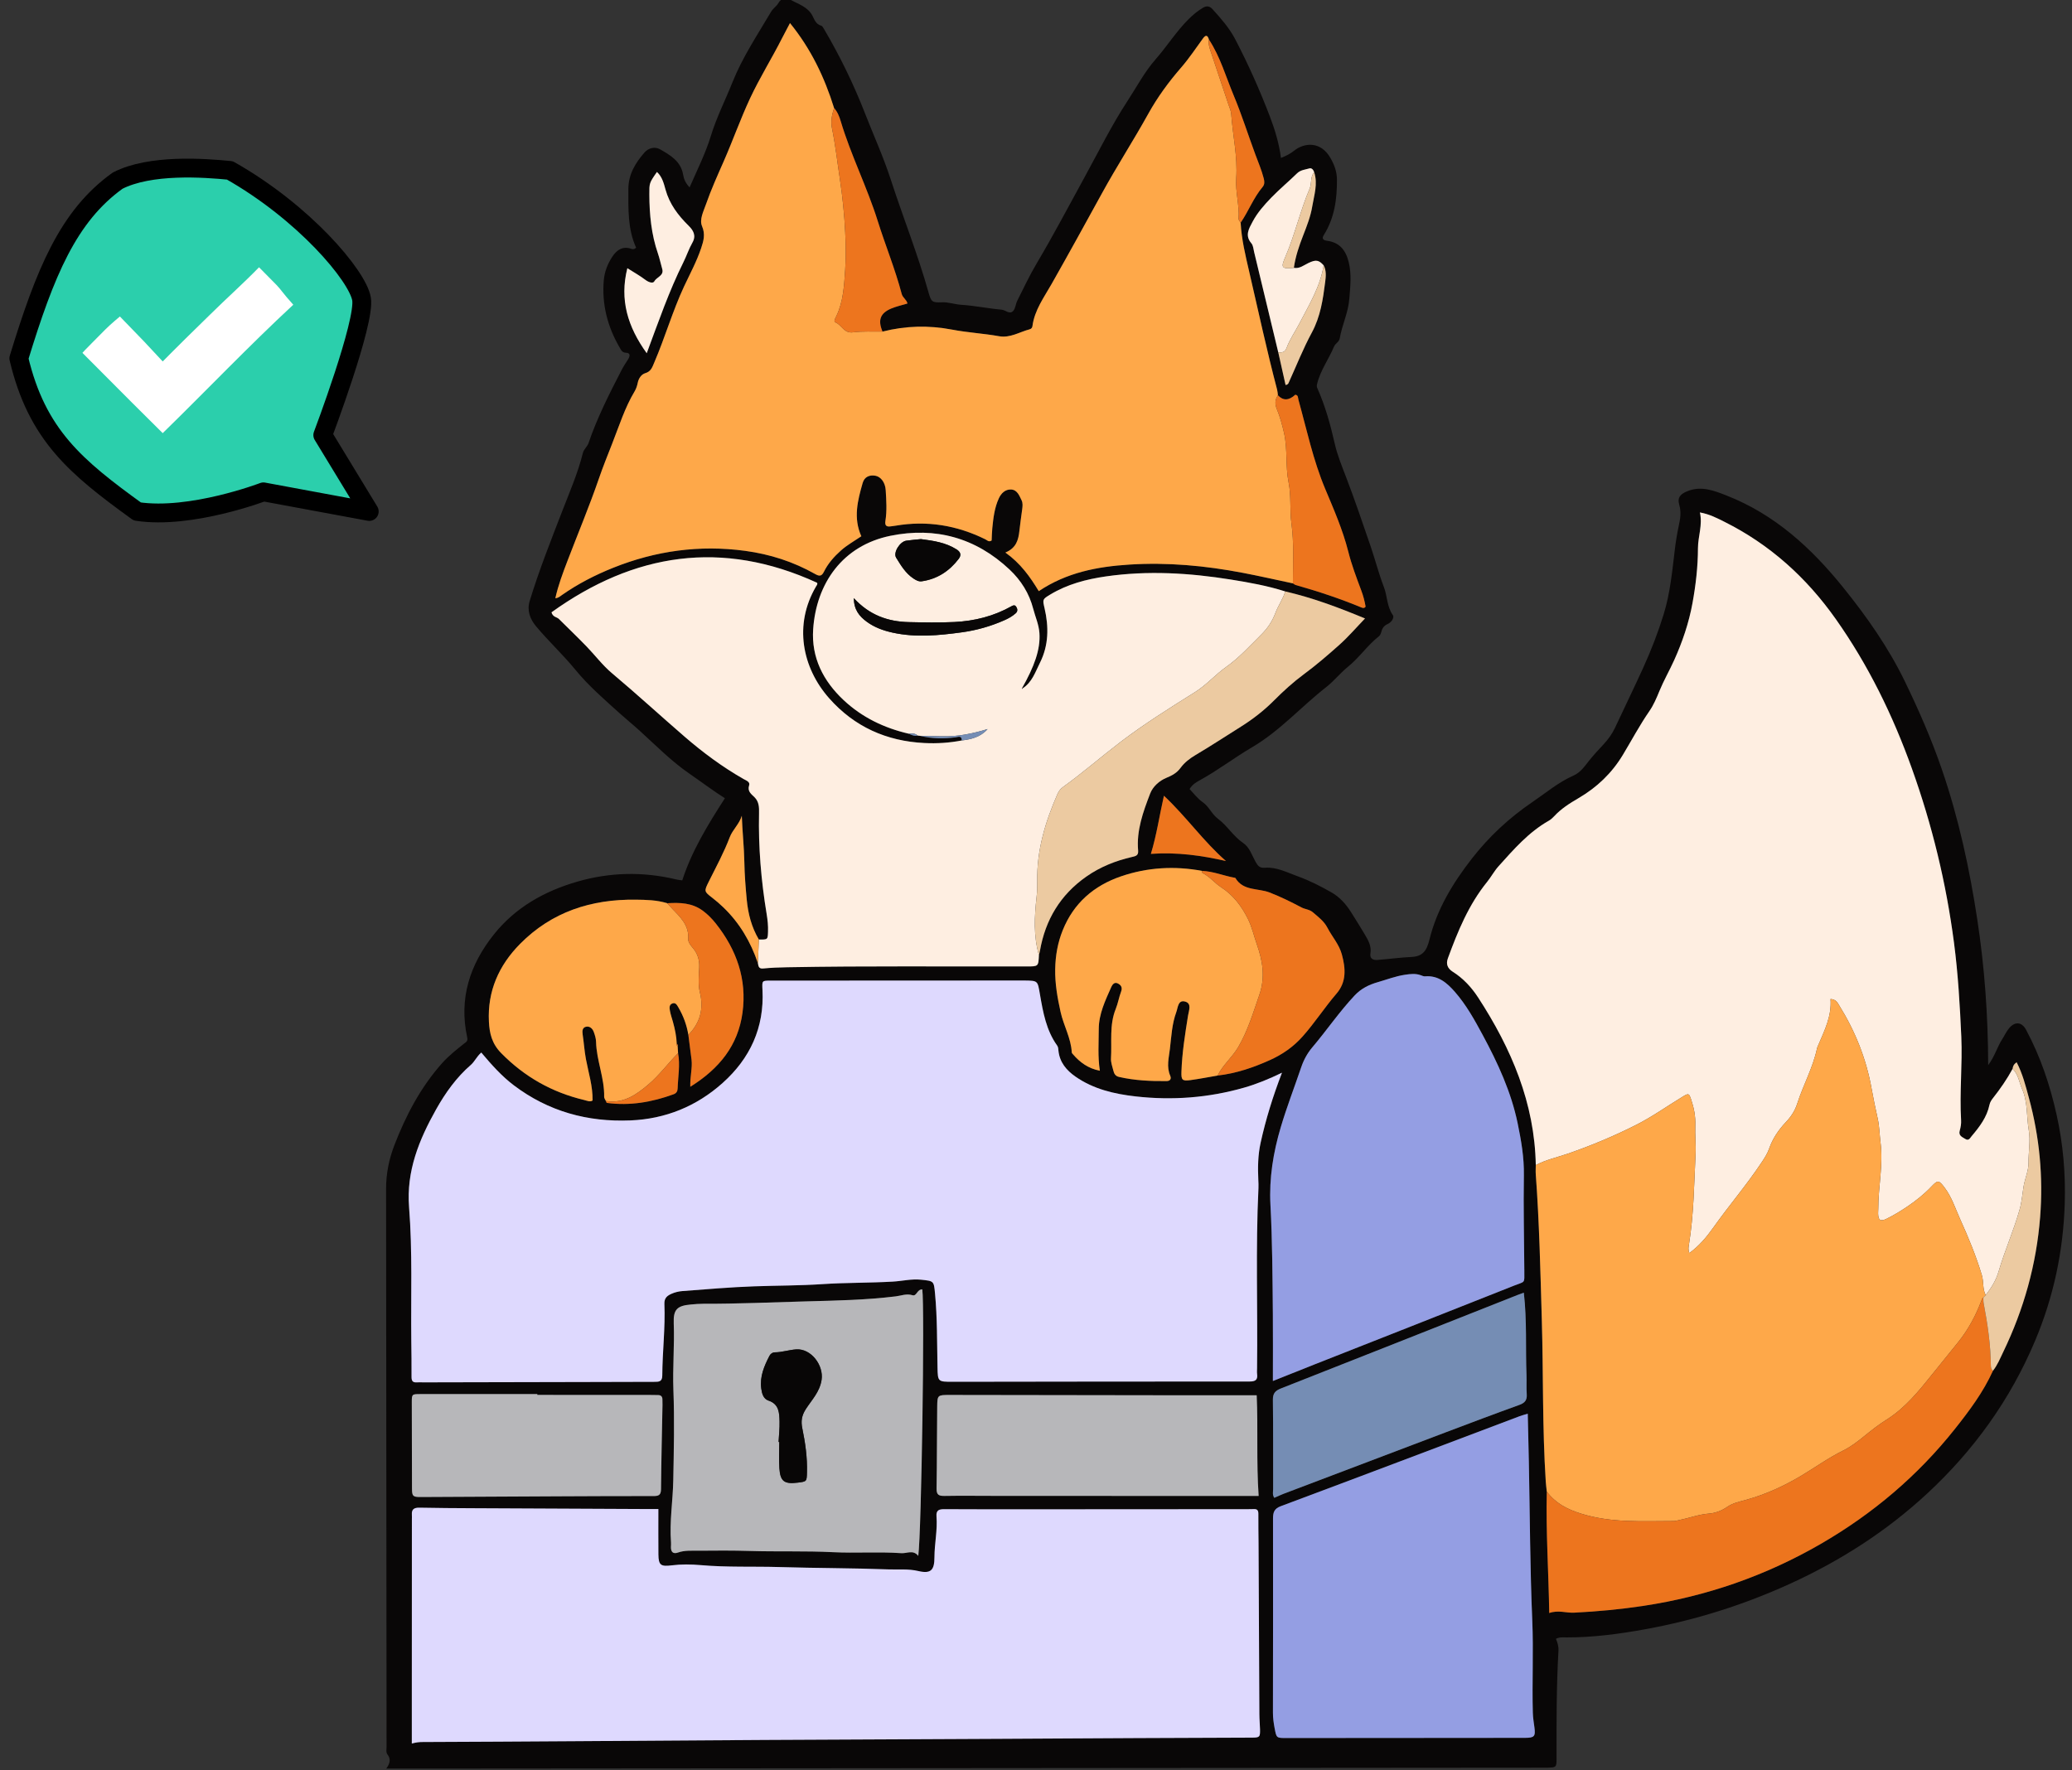 <svg width="110" height="94" viewBox="0 0 110 94" fill="none" xmlns="http://www.w3.org/2000/svg">
<rect x="0" y="0" width="110" height="94" fill="#333333" stroke="none"/>
<g clip-path="url(#clip0_8235_15240)">
<path d="M68.005 8.386C68.299 8.267 68.504 8.162 68.699 8.005C69.227 7.579 70.11 7.47 70.636 8.396C70.841 8.756 70.975 9.118 70.977 9.535C70.983 10.574 70.848 11.576 70.28 12.479C70.159 12.673 70.239 12.757 70.462 12.787C71.118 12.873 71.446 13.292 71.599 13.909C71.763 14.566 71.685 15.214 71.633 15.873C71.576 16.602 71.248 17.254 71.126 17.96C71.09 18.165 70.893 18.231 70.823 18.399C70.543 19.074 70.091 19.671 69.921 20.398C69.902 20.482 69.9 20.533 69.935 20.611C70.354 21.551 70.629 22.538 70.855 23.538C70.997 24.17 71.243 24.761 71.473 25.362C71.931 26.563 72.344 27.781 72.761 28.997C73.008 29.718 73.196 30.461 73.469 31.171C73.656 31.657 73.623 32.203 73.942 32.657C74.042 32.799 73.86 33.049 73.68 33.128C73.464 33.222 73.375 33.369 73.324 33.576C73.306 33.651 73.266 33.737 73.207 33.783C72.595 34.265 72.16 34.923 71.55 35.415C71.148 35.739 70.82 36.162 70.409 36.483C69.08 37.521 67.95 38.808 66.486 39.669C65.531 40.23 64.651 40.906 63.68 41.44C63.492 41.544 63.295 41.658 63.155 41.897C63.374 42.136 63.578 42.403 63.855 42.598C64.188 42.832 64.336 43.235 64.659 43.475C65.16 43.847 65.474 44.408 65.999 44.762C66.344 44.995 66.462 45.414 66.657 45.762C66.775 45.971 66.871 46.1 67.156 46.077C67.778 46.028 68.333 46.329 68.894 46.53C69.515 46.752 70.112 47.058 70.687 47.385C71.121 47.631 71.471 48.024 71.728 48.439C71.959 48.813 72.201 49.184 72.424 49.565C72.621 49.901 72.821 50.213 72.755 50.626C72.71 50.904 72.896 50.988 73.123 50.971C73.724 50.926 74.323 50.842 74.925 50.814C75.54 50.786 75.745 50.474 75.889 49.887C76.284 48.282 77.128 46.889 78.141 45.589C79.055 44.417 80.128 43.419 81.353 42.588C82.067 42.103 82.733 41.536 83.53 41.184C83.916 41.013 84.131 40.68 84.367 40.385C84.607 40.086 84.864 39.808 85.124 39.531C85.374 39.264 85.584 38.974 85.741 38.64C86.243 37.566 86.762 36.501 87.252 35.422C87.668 34.504 88.026 33.577 88.323 32.616C88.669 31.492 88.776 30.331 88.915 29.177C88.966 28.756 89.033 28.343 89.121 27.932C89.202 27.556 89.266 27.196 89.15 26.804C89.037 26.426 89.201 26.237 89.57 26.086C90.314 25.781 90.982 26.045 91.663 26.312C94.223 27.316 96.168 29.101 97.856 31.197C99.107 32.749 100.252 34.377 101.127 36.182C101.864 37.704 102.54 39.246 103.09 40.849C103.984 43.451 104.561 46.121 104.973 48.832C105.358 51.364 105.544 53.913 105.55 56.558C105.902 56.087 106.03 55.584 106.305 55.163C106.425 54.977 106.517 54.769 106.657 54.601C106.974 54.221 107.337 54.261 107.564 54.684C108.326 56.106 108.833 57.619 109.182 59.189C109.53 60.748 109.664 62.33 109.614 63.923C109.535 66.442 109.021 68.866 108.038 71.198C106.719 74.33 104.78 77.02 102.298 79.318C100.155 81.302 97.725 82.862 95.063 84.08C92.592 85.211 90.028 86.021 87.362 86.507C85.975 86.76 84.576 86.947 83.159 86.944C82.981 86.943 82.794 86.918 82.603 87.018C82.683 87.216 82.75 87.413 82.737 87.644C82.629 89.54 82.632 91.439 82.635 93.337C82.636 93.846 82.631 93.847 82.144 93.861C81.983 93.865 81.821 93.861 81.659 93.862C62.209 93.877 42.76 93.893 23.31 93.908C22.403 93.909 21.497 93.909 20.505 93.909C20.7 93.646 20.765 93.408 20.574 93.164C20.481 93.046 20.522 92.891 20.522 92.752C20.513 82.875 20.502 72.998 20.497 63.121C20.496 62.329 20.649 61.555 20.934 60.816C21.546 59.228 22.328 57.736 23.471 56.452C23.823 56.056 24.235 55.736 24.644 55.408C24.741 55.33 24.849 55.295 24.803 55.084C24.357 53.031 24.934 51.227 26.218 49.619C27.367 48.179 28.902 47.321 30.639 46.816C32.376 46.312 34.139 46.272 35.904 46.698C36.001 46.722 36.102 46.729 36.22 46.747C36.725 45.184 37.574 43.8 38.484 42.385C37.834 41.974 37.233 41.514 36.611 41.087C35.641 40.421 34.823 39.584 33.959 38.8C33.616 38.488 33.256 38.197 32.912 37.887C32.09 37.144 31.251 36.425 30.543 35.559C29.883 34.752 29.11 34.039 28.444 33.237C28.152 32.885 27.964 32.427 28.118 31.92C28.615 30.287 29.245 28.703 29.859 27.113C30.25 26.102 30.683 25.107 30.945 24.051C30.996 23.846 31.18 23.717 31.243 23.531C31.704 22.176 32.351 20.907 33.004 19.639C33.107 19.44 33.231 19.26 33.348 19.073C33.45 18.909 33.479 18.738 33.235 18.731C33.018 18.724 32.966 18.571 32.894 18.448C32.25 17.345 31.944 16.152 32.055 14.876C32.093 14.437 32.257 14.009 32.503 13.636C32.739 13.278 33.054 13.048 33.52 13.214C33.601 13.243 33.677 13.239 33.772 13.153C33.321 12.17 33.359 11.107 33.359 10.043C33.36 9.258 33.728 8.658 34.211 8.102C34.433 7.847 34.774 7.775 35.042 7.928C35.584 8.238 36.149 8.564 36.266 9.275C36.306 9.519 36.404 9.735 36.61 9.95C37.007 9.032 37.452 8.156 37.738 7.219C38.039 6.232 38.508 5.316 38.888 4.363C39.42 3.032 40.216 1.846 40.938 0.619C41.038 0.449 41.229 0.332 41.325 0.161C41.482 -0.122 41.735 -0.141 41.945 -0.023C42.369 0.216 42.878 0.352 43.132 0.835C43.241 1.044 43.312 1.287 43.591 1.361C43.654 1.377 43.704 1.47 43.743 1.537C44.588 2.97 45.316 4.464 45.918 6.009C46.377 7.185 46.903 8.341 47.291 9.537C47.94 11.539 48.724 13.496 49.294 15.524C49.436 16.028 49.477 16.074 50.011 16.052C50.361 16.038 50.679 16.161 51.021 16.183C51.741 16.228 52.454 16.381 53.173 16.443C53.384 16.462 53.599 16.715 53.786 16.514C53.912 16.379 53.918 16.142 54.007 15.965C54.342 15.3 54.658 14.624 55.037 13.985C55.921 12.496 56.726 10.964 57.558 9.447C58.311 8.074 59.004 6.668 59.865 5.35C60.348 4.611 60.761 3.821 61.345 3.155C61.954 2.46 62.446 1.671 63.102 1.016C63.33 0.789 63.573 0.586 63.852 0.419C64.069 0.289 64.223 0.322 64.382 0.499C64.823 0.989 65.26 1.48 65.569 2.071C66.269 3.409 66.883 4.789 67.42 6.196C67.681 6.88 67.9 7.595 68.005 8.386ZM48.714 39.055C48.758 39.061 48.803 39.067 48.848 39.073C49.468 39.225 50.095 39.232 50.726 39.152C50.863 39.134 51.06 39.039 51.059 39.317C50.403 39.445 49.74 39.487 49.072 39.453C47.062 39.353 45.357 38.591 44.019 37.077C42.582 35.451 42.132 33.17 43.321 31.141C43.36 31.074 43.423 31.013 43.374 30.942C38.331 28.631 33.66 29.364 29.278 32.514C29.354 32.777 29.561 32.755 29.674 32.868C30.157 33.347 30.647 33.818 31.12 34.305C31.583 34.781 31.986 35.323 32.49 35.747C33.799 36.846 35.057 38.002 36.35 39.119C37.324 39.962 38.352 40.724 39.472 41.362C39.604 41.438 39.831 41.513 39.772 41.694C39.664 42.023 39.889 42.162 40.061 42.335C40.299 42.577 40.304 42.875 40.297 43.179C40.257 44.972 40.406 46.751 40.698 48.518C40.751 48.839 40.786 49.154 40.773 49.479C40.757 49.891 40.764 49.892 40.286 49.887C39.901 49.235 39.715 48.523 39.644 47.774C39.582 47.111 39.529 46.45 39.517 45.783C39.502 44.968 39.411 44.154 39.381 43.316C39.252 43.756 38.894 44.054 38.741 44.456C38.433 45.266 38.021 46.024 37.636 46.796C37.374 47.323 37.37 47.331 37.817 47.674C38.024 47.834 38.223 48.006 38.411 48.188C39.27 49.017 39.854 50.017 40.235 51.141C40.266 51.298 40.272 51.451 40.52 51.425C40.94 51.382 41.364 51.368 41.786 51.36C46.022 51.281 50.258 51.328 54.493 51.317C55.127 51.315 55.127 51.322 55.156 50.717C55.174 50.639 55.196 50.562 55.21 50.483C55.497 48.838 56.293 47.512 57.671 46.546C58.408 46.029 59.226 45.704 60.097 45.503C60.284 45.461 60.445 45.431 60.422 45.169C60.327 44.097 60.685 43.114 61.058 42.142C61.209 41.745 61.57 41.447 61.917 41.304C62.228 41.175 62.478 41.039 62.666 40.781C62.886 40.483 63.164 40.271 63.482 40.083C64.296 39.602 65.086 39.081 65.887 38.579C66.511 38.188 67.101 37.73 67.633 37.196C68.127 36.699 68.657 36.218 69.218 35.803C69.882 35.313 70.502 34.778 71.113 34.232C71.583 33.812 71.997 33.328 72.467 32.84C71.046 32.249 69.671 31.737 68.234 31.405C67.291 31.102 66.319 30.929 65.344 30.773C63.142 30.421 60.933 30.286 58.714 30.606C57.67 30.756 56.659 31.021 55.746 31.575C55.341 31.821 55.346 31.829 55.453 32.291C55.684 33.281 55.676 34.261 55.214 35.183C54.967 35.675 54.794 36.234 54.282 36.554C54.269 36.563 54.264 36.583 54.255 36.598C54.254 36.584 54.252 36.57 54.25 36.557C54.903 35.404 55.244 34.489 55.182 33.612C55.15 33.156 54.964 32.758 54.854 32.332C54.643 31.509 54.203 30.811 53.591 30.236C51.799 28.554 49.663 27.965 47.276 28.449C44.731 28.966 43.336 30.979 43.17 33.411C43.068 34.916 43.705 36.161 44.787 37.175C45.764 38.092 46.937 38.654 48.238 38.957C48.39 39.023 48.539 39.102 48.714 39.055ZM67.863 18.713C67.993 19.291 68.122 19.87 68.25 20.444C68.382 20.42 68.395 20.363 68.419 20.312C68.822 19.425 69.181 18.514 69.643 17.659C70.103 16.808 70.236 15.892 70.353 14.969C70.388 14.69 70.424 14.37 70.271 14.089C70.011 13.801 69.858 13.777 69.464 13.965C69.217 14.082 68.995 14.277 68.69 14.222C68.773 13.625 68.966 13.058 69.184 12.5C69.38 11.997 69.579 11.491 69.666 10.959C69.764 10.362 69.972 9.764 69.77 9.147C69.73 9.021 69.638 8.906 69.515 8.942C69.29 9.008 69.046 9.02 68.856 9.207C68.41 9.644 67.926 10.043 67.493 10.492C67.119 10.88 66.758 11.284 66.5 11.77C66.296 12.153 66.08 12.502 66.435 12.92C66.531 13.032 66.542 13.22 66.579 13.377C67.009 15.155 67.436 16.934 67.863 18.713ZM35.421 47.96C34.874 47.788 34.309 47.778 33.744 47.771C31.388 47.742 29.296 48.414 27.61 50.119C26.482 51.26 25.874 52.63 25.956 54.251C25.987 54.862 26.11 55.413 26.608 55.919C27.852 57.185 29.309 58.003 31.019 58.41C31.173 58.447 31.323 58.525 31.459 58.435C31.473 57.667 31.24 56.958 31.105 56.232C31.024 55.797 30.997 55.353 30.931 54.916C30.903 54.734 30.924 54.563 31.105 54.52C31.302 54.472 31.455 54.61 31.522 54.793C31.584 54.96 31.639 55.141 31.644 55.317C31.668 56.31 32.096 57.242 32.074 58.242C32.072 58.315 32.134 58.389 32.166 58.462C32.183 58.497 32.196 58.559 32.218 58.562C33.44 58.727 34.615 58.523 35.762 58.103C35.917 58.046 35.971 57.939 35.976 57.782C35.996 57.161 36.115 56.543 35.998 55.921L35.975 55.544C36.003 55.49 35.978 55.458 35.928 55.438C35.914 55.037 35.833 54.647 35.726 54.261C35.673 54.069 35.604 53.88 35.569 53.684C35.542 53.533 35.508 53.339 35.71 53.277C35.877 53.225 35.947 53.377 36.019 53.499C36.283 53.951 36.46 54.434 36.544 54.951C36.6 55.389 36.661 55.827 36.713 56.266C36.766 56.712 36.63 57.159 36.647 57.706C38.197 56.738 39.183 55.506 39.419 53.771C39.661 51.991 39.102 50.428 38.006 49.042C37.809 48.793 37.586 48.562 37.321 48.365C36.741 47.932 36.091 47.92 35.421 47.96ZM64.64 57.11C65.611 57 66.527 56.69 67.409 56.293C68.072 55.995 68.656 55.595 69.156 55.033C69.801 54.307 70.323 53.492 70.954 52.759C71.486 52.141 71.443 51.43 71.237 50.678C71.088 50.134 70.717 49.738 70.472 49.262C70.288 48.907 69.981 48.686 69.693 48.437C69.516 48.285 69.286 48.285 69.088 48.18C68.54 47.889 67.984 47.616 67.4 47.389C66.791 47.152 65.997 47.319 65.585 46.619C65.578 46.607 65.548 46.608 65.528 46.604C64.955 46.498 64.408 46.267 63.818 46.243C62.359 45.971 60.916 46.053 59.515 46.532C58.072 47.026 57 47.951 56.419 49.394C56.151 50.059 56.032 50.746 56.019 51.459C56.005 52.232 56.139 52.984 56.305 53.733C56.466 54.46 56.86 55.122 56.899 55.883C56.901 55.917 56.939 55.952 56.965 55.982C57.336 56.415 57.776 56.735 58.39 56.854C58.273 56.091 58.331 55.365 58.332 54.642C58.333 53.837 58.682 53.119 59 52.401C59.056 52.276 59.165 52.135 59.331 52.213C59.504 52.294 59.605 52.423 59.518 52.651C59.404 52.951 59.353 53.276 59.233 53.573C58.887 54.426 59.034 55.322 58.981 56.2C58.968 56.413 59.055 56.635 59.107 56.849C59.146 57.009 59.214 57.139 59.408 57.183C60.241 57.374 61.085 57.411 61.934 57.403C62.125 57.401 62.196 57.282 62.127 57.123C61.918 56.646 62.053 56.169 62.109 55.694C62.186 55.035 62.217 54.364 62.45 53.736C62.536 53.503 62.538 53.062 62.934 53.187C63.275 53.294 63.114 53.656 63.072 53.923C62.914 54.915 62.754 55.908 62.721 56.914C62.706 57.354 62.765 57.41 63.209 57.351C63.688 57.286 64.163 57.192 64.64 57.11ZM105.803 72.785C106.044 72.484 106.184 72.127 106.349 71.787C107.442 69.521 108.111 67.138 108.308 64.625C108.476 62.481 108.275 60.371 107.713 58.299C107.541 57.662 107.377 57.011 107.059 56.402C106.9 56.519 106.86 56.628 106.847 56.752C106.55 57.299 106.197 57.809 105.813 58.298C105.723 58.411 105.65 58.517 105.619 58.663C105.484 59.316 105.094 59.83 104.675 60.324C104.59 60.424 104.519 60.593 104.34 60.479C104.179 60.376 103.96 60.311 104.042 60.028C104.091 59.856 104.123 59.668 104.112 59.49C104.024 58.01 104.188 56.533 104.123 55.05C104.048 53.379 103.952 51.714 103.735 50.054C103.321 46.889 102.576 43.812 101.499 40.806C100.487 37.981 99.185 35.313 97.452 32.861C95.901 30.667 93.96 28.911 91.546 27.706C91.158 27.512 90.767 27.305 90.247 27.209C90.396 27.883 90.145 28.479 90.143 29.102C90.141 30.085 90.027 31.069 89.852 32.026C89.663 33.066 89.317 34.087 88.877 35.061C88.629 35.609 88.326 36.133 88.098 36.689C87.945 37.064 87.787 37.438 87.56 37.765C87.044 38.512 86.62 39.313 86.153 40.088C85.565 41.062 84.776 41.81 83.806 42.378C83.333 42.654 82.875 42.943 82.501 43.35C82.42 43.438 82.326 43.522 82.223 43.58C81.151 44.187 80.36 45.103 79.553 46C79.326 46.253 79.163 46.564 78.948 46.829C77.97 48.037 77.392 49.448 76.866 50.886C76.753 51.194 76.853 51.426 77.127 51.599C77.684 51.95 78.124 52.429 78.477 52.972C80.237 55.679 81.474 58.571 81.533 61.865C81.532 62.026 81.52 62.187 81.532 62.347C81.723 64.921 81.777 67.501 81.853 70.079C81.937 72.938 81.878 75.801 82.062 78.658C82.074 78.838 82.098 79.018 82.117 79.198C82.067 81.33 82.212 83.456 82.247 85.648C82.73 85.48 83.144 85.651 83.569 85.63C84.799 85.568 86.021 85.454 87.24 85.27C90.59 84.763 93.733 83.674 96.665 81.977C99.42 80.383 101.812 78.359 103.789 75.867C104.551 74.906 105.292 73.917 105.803 72.785ZM44.28 5.736C43.773 4.106 43.05 2.59 41.939 1.225C41.779 1.53 41.646 1.776 41.519 2.027C40.974 3.104 40.331 4.128 39.819 5.225C39.308 6.321 38.907 7.46 38.422 8.564C38.09 9.318 37.751 10.069 37.48 10.846C37.349 11.222 37.12 11.656 37.271 12.01C37.456 12.445 37.35 12.794 37.226 13.168C36.99 13.877 36.632 14.535 36.316 15.21C35.703 16.525 35.304 17.925 34.731 19.257C34.628 19.495 34.566 19.726 34.252 19.817C34.054 19.874 33.905 20.089 33.858 20.321C33.825 20.481 33.779 20.631 33.695 20.773C33.168 21.652 32.865 22.631 32.492 23.576C32.252 24.186 32.006 24.797 31.792 25.42C31.288 26.884 30.687 28.315 30.134 29.762C29.885 30.414 29.637 31.068 29.482 31.766C29.647 31.75 29.734 31.664 29.831 31.596C30.678 31.002 31.593 30.533 32.551 30.149C34.808 29.244 37.141 28.923 39.558 29.249C40.874 29.426 42.115 29.824 43.27 30.477C43.486 30.599 43.615 30.615 43.74 30.36C43.956 29.922 44.277 29.559 44.642 29.233C44.974 28.936 45.364 28.722 45.727 28.474C45.291 27.51 45.531 26.572 45.798 25.645C45.892 25.319 46.154 25.209 46.462 25.258C46.758 25.305 46.997 25.615 47.021 26.025C47.054 26.569 47.093 27.115 47.006 27.656C46.964 27.915 47.068 27.985 47.301 27.947C47.38 27.933 47.461 27.927 47.541 27.914C49.209 27.628 50.794 27.89 52.307 28.634C52.405 28.683 52.496 28.802 52.645 28.698C52.656 28.488 52.658 28.266 52.68 28.046C52.734 27.503 52.796 26.961 53.028 26.458C53.155 26.184 53.373 25.977 53.68 25.992C54.006 26.009 54.114 26.317 54.236 26.566C54.307 26.711 54.289 26.881 54.267 27.043C54.215 27.423 54.161 27.803 54.119 28.184C54.067 28.658 53.959 29.098 53.374 29.339C54.174 29.907 54.683 30.623 55.147 31.389C56.629 30.395 58.258 30.087 59.95 29.979C61.98 29.849 63.985 30.036 65.975 30.416C66.866 30.586 67.75 30.788 68.638 30.975C68.689 31.006 68.736 31.049 68.791 31.065C69.976 31.399 71.143 31.786 72.281 32.258C72.356 32.289 72.436 32.303 72.498 32.211C72.45 31.921 72.374 31.636 72.267 31.351C72.013 30.674 71.756 29.993 71.579 29.293C71.287 28.137 70.808 27.044 70.353 25.958C69.709 24.424 69.375 22.817 68.934 21.234C68.903 21.122 68.932 20.983 68.765 20.96C68.424 21.275 68.117 21.284 67.843 20.988C67.83 20.888 67.826 20.786 67.8 20.69C67.255 18.615 66.803 16.518 66.319 14.428C66.12 13.569 65.912 12.711 65.864 11.825C66.286 11.212 66.546 10.501 67.031 9.925C67.14 9.795 67.136 9.649 67.091 9.474C66.976 9.028 66.796 8.609 66.637 8.179C66.253 7.143 65.922 6.086 65.494 5.065C65.076 4.067 64.782 3.013 64.18 2.097C64.112 1.876 64.021 1.828 63.866 2.039C63.486 2.559 63.129 3.1 62.708 3.585C62.044 4.349 61.454 5.152 60.961 6.042C60.17 7.468 59.281 8.84 58.498 10.271C57.617 11.878 56.733 13.482 55.83 15.076C55.43 15.783 54.921 16.467 54.811 17.317C54.8 17.403 54.748 17.463 54.661 17.486C54.125 17.627 53.627 17.957 53.042 17.853C52.215 17.704 51.371 17.661 50.55 17.503C49.3 17.264 48.078 17.297 46.854 17.606C46.594 17.005 46.727 16.628 47.317 16.381C47.59 16.267 47.885 16.204 48.175 16.116C48.132 15.906 47.926 15.818 47.87 15.605C47.523 14.287 47.001 13.023 46.594 11.724C46.029 9.924 45.169 8.235 44.63 6.426C44.557 6.182 44.459 5.934 44.28 5.736ZM25.55 55.888C25.299 56.112 25.202 56.365 25 56.541C24.232 57.208 23.648 58.024 23.152 58.907C22.247 60.52 21.566 62.182 21.717 64.1C21.903 66.455 21.809 68.817 21.835 71.177C21.843 71.823 21.852 72.469 21.848 73.115C21.847 73.318 21.91 73.417 22.124 73.401C22.244 73.392 22.366 73.401 22.488 73.401C25.397 73.395 28.307 73.389 31.217 73.382C32.388 73.38 33.56 73.372 34.732 73.373C34.971 73.373 35.159 73.375 35.16 73.038C35.166 71.769 35.325 70.504 35.273 69.235C35.259 68.912 35.434 68.795 35.651 68.697C35.831 68.616 36.036 68.568 36.233 68.553C37.501 68.459 38.768 68.346 40.037 68.302C41.246 68.259 42.456 68.266 43.665 68.185C44.909 68.102 46.158 68.124 47.404 68.051C47.899 68.022 48.388 67.899 48.893 67.95C49.582 68.02 49.576 68.017 49.639 68.682C49.763 69.99 49.744 71.302 49.772 72.612C49.787 73.366 49.794 73.371 50.573 73.37C55.825 73.364 61.077 73.353 66.33 73.356C66.646 73.356 66.781 73.275 66.738 72.954C66.725 72.855 66.735 72.753 66.736 72.652C66.775 69.462 66.656 66.271 66.81 63.083C66.817 62.942 66.81 62.8 66.803 62.66C66.771 61.997 66.782 61.331 66.923 60.687C67.196 59.442 67.573 58.224 68.059 56.959C67.36 57.297 66.715 57.562 66.042 57.754C64.153 58.294 62.231 58.437 60.285 58.217C59.154 58.088 58.055 57.833 57.098 57.168C56.616 56.833 56.26 56.41 56.193 55.8C56.182 55.701 56.185 55.604 56.121 55.514C55.541 54.704 55.374 53.748 55.21 52.802C55.084 52.079 55.114 52.073 54.399 52.064C54.298 52.063 54.197 52.064 54.096 52.064C49.691 52.066 45.287 52.068 40.883 52.07C40.452 52.071 40.454 52.072 40.479 52.57C40.58 54.56 39.823 56.199 38.362 57.505C36.978 58.742 35.334 59.415 33.47 59.492C31.196 59.586 29.116 59.017 27.282 57.631C26.635 57.142 26.1 56.541 25.55 55.888ZM21.863 92.579C22.097 92.513 22.268 92.498 22.447 92.498C25.109 92.489 27.77 92.472 30.432 92.455C33.821 92.433 37.209 92.407 40.598 92.388C44.748 92.366 48.899 92.35 53.049 92.329C55.482 92.317 57.915 92.3 60.349 92.289C62.386 92.279 64.424 92.274 66.462 92.265C66.876 92.263 66.902 92.235 66.893 91.823C66.887 91.561 66.86 91.3 66.859 91.038C66.843 88.011 66.83 84.984 66.815 81.957C66.812 81.432 66.8 80.908 66.805 80.383C66.807 80.202 66.746 80.121 66.565 80.13C66.464 80.135 66.363 80.135 66.262 80.135C62.305 80.138 58.348 80.141 54.39 80.142C52.977 80.142 51.564 80.143 50.151 80.135C49.874 80.134 49.688 80.167 49.717 80.521C49.776 81.244 49.611 81.959 49.609 82.681C49.608 83.366 49.429 83.579 48.75 83.419C48.212 83.292 47.685 83.352 47.159 83.332C45.245 83.26 43.329 83.267 41.414 83.209C40.005 83.166 38.593 83.229 37.184 83.104C36.684 83.06 36.17 83.053 35.674 83.116C35.095 83.189 34.959 83.125 34.954 82.54C34.947 81.758 34.952 80.975 34.952 80.126C34.682 80.126 34.382 80.127 34.083 80.126C31.093 80.112 28.104 80.099 25.114 80.084C24.165 80.079 23.216 80.075 22.268 80.055C21.99 80.05 21.845 80.134 21.866 80.428C21.872 80.508 21.867 80.589 21.867 80.669C21.866 83.792 21.864 86.915 21.863 90.037C21.863 90.862 21.863 91.686 21.863 92.579ZM67.576 73.329C68.406 72.998 69.112 72.714 69.82 72.435C73.345 71.044 76.873 69.66 80.394 68.259C80.976 68.027 80.929 68.172 80.925 67.488C80.915 65.793 80.872 64.097 80.901 62.403C80.917 61.464 80.759 60.559 80.572 59.653C80.227 57.979 79.517 56.444 78.712 54.95C78.281 54.151 77.84 53.354 77.239 52.667C76.825 52.195 76.358 51.781 75.652 51.842C75.577 51.849 75.496 51.806 75.42 51.779C75.145 51.684 74.882 51.714 74.593 51.757C74.09 51.831 73.627 52.014 73.146 52.151C72.673 52.286 72.262 52.49 71.921 52.852C71.105 53.718 70.437 54.706 69.669 55.612C69.41 55.917 69.214 56.274 69.082 56.661C68.72 57.727 68.313 58.778 67.993 59.856C67.596 61.194 67.371 62.563 67.446 63.971C67.548 65.904 67.556 67.84 67.574 69.775C67.585 70.922 67.576 72.07 67.576 73.329ZM81.107 75.064C80.896 75.129 80.78 75.159 80.669 75.201C76.446 76.795 72.226 78.396 67.997 79.975C67.629 80.113 67.582 80.323 67.583 80.653C67.589 84.084 67.585 87.515 67.579 90.946C67.578 91.231 67.62 91.509 67.672 91.785C67.767 92.288 67.771 92.287 68.299 92.286C69.996 92.285 71.693 92.284 73.389 92.282C75.913 92.281 78.437 92.281 80.96 92.277C81.455 92.276 81.525 92.201 81.461 91.723C81.427 91.464 81.384 91.21 81.376 90.946C81.332 89.316 81.416 87.689 81.347 86.057C81.228 83.259 81.221 80.457 81.166 77.657C81.149 76.815 81.128 75.973 81.107 75.064ZM48.963 68.463C48.676 68.463 48.669 68.845 48.441 68.773C48.126 68.675 47.85 68.798 47.558 68.834C45.974 69.029 44.377 69.058 42.788 69.101C40.972 69.15 39.156 69.234 37.339 69.228C37.117 69.227 36.895 69.247 36.673 69.267C35.947 69.332 35.741 69.534 35.768 70.256C35.813 71.442 35.705 72.624 35.75 73.813C35.811 75.405 35.773 77.001 35.743 78.595C35.723 79.697 35.537 80.793 35.623 81.9C35.63 81.98 35.621 82.061 35.619 82.142C35.613 82.404 35.735 82.529 35.992 82.438C36.346 82.312 36.711 82.343 37.072 82.34C37.98 82.331 38.89 82.325 39.798 82.353C41.271 82.399 42.744 82.344 44.217 82.418C45.427 82.479 46.641 82.387 47.852 82.471C48.154 82.492 48.477 82.274 48.75 82.615C48.921 81.341 49.096 69.362 48.963 68.463ZM66.82 79.432C66.694 77.607 66.796 75.839 66.716 74.088C65.337 74.088 64.025 74.089 62.714 74.087C58.615 74.082 54.516 74.075 50.417 74.07C49.779 74.069 49.763 74.073 49.755 74.686C49.737 76.138 49.745 77.59 49.72 79.042C49.715 79.384 49.852 79.436 50.148 79.43C51.036 79.415 51.924 79.428 52.812 79.428C56.548 79.43 60.283 79.431 64.018 79.432C64.943 79.432 65.868 79.432 66.82 79.432ZM80.898 68.639C80.737 68.698 80.644 68.73 80.552 68.766C76.37 70.421 72.189 72.079 68.004 73.724C67.695 73.845 67.572 73.988 67.576 74.335C67.597 75.909 67.584 77.483 67.59 79.058C67.59 79.208 67.539 79.373 67.652 79.532C67.824 79.457 67.982 79.379 68.146 79.317C71.012 78.229 73.878 77.141 76.745 76.056C78.046 75.564 79.348 75.072 80.657 74.6C80.954 74.493 81.076 74.343 81.053 74.03C81.028 73.688 81.053 73.344 81.04 73.001C80.984 71.573 81.071 70.139 80.898 68.639ZM28.525 74.068L28.525 74.023C26.446 74.023 24.366 74.021 22.287 74.024C21.87 74.025 21.862 74.034 21.862 74.456C21.861 75.988 21.865 77.52 21.872 79.051C21.874 79.445 21.923 79.491 22.33 79.489C24.873 79.478 27.417 79.462 29.96 79.45C31.535 79.443 33.11 79.435 34.685 79.438C34.948 79.439 35.089 79.4 35.092 79.084C35.106 77.591 35.143 76.1 35.171 74.608C35.172 74.507 35.167 74.406 35.167 74.305C35.166 74.159 35.092 74.081 34.949 74.076C34.767 74.07 34.585 74.069 34.404 74.069C32.444 74.068 30.484 74.068 28.525 74.068ZM34.334 18.756C34.963 17.067 35.519 15.454 36.281 13.925C36.451 13.583 36.57 13.214 36.759 12.884C36.978 12.502 36.797 12.221 36.558 11.986C35.998 11.435 35.544 10.836 35.33 10.062C35.241 9.74 35.155 9.386 34.876 9.131C34.462 9.726 34.471 9.726 34.473 10.326C34.477 11.393 34.578 12.444 34.929 13.461C35.021 13.726 35.075 14.004 35.155 14.274C35.265 14.643 34.864 14.703 34.74 14.935C34.667 15.071 34.433 14.988 34.265 14.861C33.959 14.63 33.62 14.441 33.305 14.24C32.883 15.92 33.328 17.357 34.334 18.756ZM65.085 45.72C63.888 44.675 62.987 43.374 61.792 42.253C61.55 43.316 61.411 44.317 61.099 45.339C62.492 45.242 63.788 45.422 65.085 45.72Z" fill="#090707"/>
<path d="M25.55 55.888C26.1 56.541 26.635 57.142 27.282 57.631C29.116 59.017 31.196 59.586 33.47 59.492C35.334 59.415 36.978 58.742 38.362 57.505C39.823 56.199 40.58 54.56 40.479 52.57C40.454 52.072 40.452 52.071 40.883 52.07C45.287 52.068 49.691 52.066 54.096 52.064C54.197 52.063 54.298 52.063 54.399 52.064C55.114 52.073 55.084 52.079 55.21 52.802C55.374 53.748 55.541 54.704 56.121 55.514C56.185 55.604 56.182 55.7 56.193 55.8C56.26 56.41 56.616 56.833 57.098 57.168C58.055 57.833 59.154 58.088 60.285 58.217C62.231 58.437 64.153 58.294 66.042 57.754C66.715 57.562 67.36 57.297 68.059 56.959C67.573 58.224 67.196 59.442 66.923 60.687C66.782 61.331 66.771 61.997 66.803 62.66C66.81 62.8 66.817 62.942 66.81 63.083C66.656 66.271 66.775 69.462 66.736 72.652C66.735 72.753 66.725 72.855 66.738 72.954C66.781 73.275 66.646 73.356 66.33 73.356C61.077 73.353 55.825 73.364 50.573 73.37C49.794 73.371 49.787 73.366 49.771 72.612C49.744 71.302 49.763 69.99 49.639 68.682C49.576 68.017 49.582 68.02 48.893 67.95C48.388 67.899 47.899 68.022 47.404 68.051C46.158 68.124 44.909 68.102 43.665 68.185C42.456 68.266 41.246 68.259 40.037 68.302C38.768 68.346 37.501 68.459 36.233 68.553C36.036 68.568 35.831 68.616 35.651 68.697C35.434 68.795 35.259 68.912 35.272 69.235C35.325 70.504 35.166 71.769 35.16 73.038C35.159 73.375 34.971 73.373 34.732 73.373C33.56 73.372 32.388 73.38 31.217 73.382C28.307 73.389 25.397 73.395 22.488 73.401C22.366 73.401 22.244 73.392 22.124 73.401C21.91 73.417 21.847 73.318 21.848 73.115C21.852 72.469 21.843 71.823 21.835 71.177C21.809 68.817 21.903 66.455 21.717 64.1C21.566 62.182 22.247 60.519 23.152 58.907C23.648 58.024 24.231 57.208 25 56.541C25.201 56.365 25.299 56.111 25.55 55.888Z" fill="#DED9FE"/>
<path d="M46.854 17.606C48.078 17.297 49.3 17.264 50.55 17.503C51.371 17.661 52.215 17.705 53.042 17.853C53.627 17.958 54.125 17.627 54.661 17.486C54.748 17.463 54.8 17.403 54.811 17.317C54.921 16.468 55.43 15.783 55.83 15.076C56.733 13.482 57.617 11.878 58.498 10.271C59.281 8.841 60.17 7.468 60.961 6.042C61.454 5.153 62.044 4.35 62.708 3.585C63.129 3.1 63.486 2.559 63.866 2.039C64.021 1.828 64.112 1.877 64.18 2.097C64.139 2.323 64.206 2.531 64.278 2.743C64.593 3.673 64.902 4.604 65.212 5.536C65.269 5.707 65.352 5.879 65.364 6.054C65.444 7.191 65.71 8.315 65.63 9.463C65.579 10.188 65.806 10.896 65.756 11.621C65.752 11.686 65.826 11.757 65.864 11.825C65.912 12.711 66.12 13.569 66.319 14.428C66.803 16.518 67.255 18.615 67.8 20.69C67.826 20.786 67.83 20.888 67.843 20.988C67.686 21.223 67.672 21.446 67.787 21.724C67.953 22.129 68.071 22.559 68.168 22.988C68.365 23.853 68.235 24.752 68.411 25.621C68.555 26.336 68.465 27.071 68.56 27.782C68.704 28.849 68.642 29.911 68.638 30.976C67.75 30.788 66.866 30.586 65.975 30.416C63.985 30.036 61.98 29.849 59.95 29.979C58.258 30.087 56.629 30.395 55.147 31.389C54.683 30.623 54.174 29.907 53.374 29.339C53.959 29.098 54.067 28.658 54.119 28.184C54.161 27.803 54.215 27.423 54.267 27.043C54.289 26.881 54.307 26.711 54.236 26.566C54.114 26.318 54.006 26.009 53.68 25.992C53.373 25.977 53.155 26.184 53.028 26.459C52.796 26.961 52.734 27.504 52.68 28.046C52.658 28.266 52.656 28.488 52.645 28.698C52.496 28.803 52.405 28.683 52.307 28.635C50.794 27.89 49.209 27.628 47.541 27.914C47.461 27.928 47.38 27.934 47.301 27.947C47.068 27.985 46.964 27.915 47.006 27.657C47.093 27.115 47.054 26.569 47.021 26.026C46.997 25.615 46.758 25.305 46.462 25.258C46.154 25.209 45.892 25.319 45.798 25.645C45.531 26.572 45.291 27.511 45.727 28.474C45.364 28.722 44.974 28.936 44.642 29.233C44.277 29.559 43.956 29.922 43.74 30.361C43.615 30.616 43.486 30.599 43.27 30.477C42.115 29.824 40.874 29.426 39.558 29.249C37.141 28.923 34.808 29.244 32.551 30.149C31.593 30.533 30.678 31.002 29.831 31.596C29.734 31.664 29.647 31.75 29.482 31.766C29.637 31.068 29.885 30.414 30.134 29.763C30.687 28.315 31.288 26.884 31.792 25.42C32.006 24.797 32.252 24.186 32.492 23.576C32.865 22.631 33.168 21.652 33.695 20.773C33.779 20.631 33.825 20.481 33.858 20.321C33.905 20.089 34.054 19.874 34.252 19.817C34.566 19.726 34.628 19.495 34.731 19.257C35.304 17.925 35.703 16.526 36.316 15.21C36.632 14.535 36.99 13.878 37.226 13.168C37.35 12.794 37.456 12.445 37.271 12.01C37.12 11.656 37.349 11.222 37.48 10.846C37.751 10.069 38.09 9.318 38.422 8.565C38.907 7.46 39.308 6.321 39.819 5.225C40.331 4.129 40.974 3.104 41.519 2.027C41.646 1.777 41.779 1.53 41.939 1.226C43.05 2.59 43.773 4.106 44.28 5.736C44.164 6.085 44.095 6.452 44.168 6.806C44.354 7.709 44.454 8.624 44.592 9.534C44.732 10.465 44.826 11.401 44.872 12.34C44.905 13.003 44.915 13.672 44.869 14.335C44.812 15.17 44.772 16.016 44.396 16.794C44.345 16.899 44.239 17.071 44.355 17.118C44.688 17.254 44.805 17.71 45.283 17.646C45.799 17.578 46.329 17.615 46.854 17.606Z" fill="#FEA849"/>
<path d="M81.533 61.865C81.474 58.571 80.237 55.679 78.477 52.972C78.124 52.429 77.684 51.95 77.127 51.599C76.853 51.426 76.753 51.194 76.866 50.886C77.392 49.448 77.97 48.037 78.948 46.829C79.163 46.564 79.326 46.253 79.553 46C80.36 45.103 81.151 44.187 82.223 43.58C82.326 43.522 82.42 43.438 82.501 43.35C82.875 42.943 83.333 42.654 83.806 42.378C84.776 41.81 85.565 41.062 86.153 40.088C86.62 39.313 87.044 38.512 87.56 37.765C87.787 37.438 87.945 37.064 88.098 36.689C88.326 36.133 88.629 35.609 88.877 35.061C89.317 34.087 89.663 33.066 89.852 32.026C90.027 31.069 90.141 30.085 90.143 29.102C90.145 28.479 90.396 27.883 90.247 27.209C90.767 27.305 91.158 27.512 91.546 27.706C93.96 28.911 95.901 30.667 97.452 32.861C99.185 35.313 100.487 37.981 101.499 40.806C102.576 43.812 103.321 46.889 103.735 50.054C103.952 51.714 104.049 53.379 104.123 55.05C104.188 56.533 104.024 58.01 104.112 59.49C104.123 59.668 104.091 59.856 104.042 60.028C103.96 60.311 104.179 60.375 104.34 60.479C104.519 60.593 104.59 60.424 104.675 60.324C105.094 59.83 105.484 59.316 105.619 58.663C105.65 58.517 105.723 58.411 105.813 58.297C106.197 57.809 106.55 57.299 106.847 56.752C107.153 57.045 107.193 57.463 107.352 57.825C107.658 58.523 107.581 59.283 107.705 60.01C107.802 60.579 107.685 61.162 107.692 61.741C107.697 62.168 107.494 62.59 107.425 63.027C107.362 63.419 107.334 63.816 107.224 64.208C106.909 65.331 106.431 66.397 106.104 67.514C105.967 67.984 105.713 68.387 105.419 68.77C105.243 68.44 105.32 68.064 105.215 67.712C104.907 66.685 104.498 65.701 104.059 64.728C103.803 64.16 103.614 63.557 103.23 63.052C102.932 62.661 102.877 62.646 102.546 62.995C102.154 63.408 101.713 63.761 101.243 64.076C100.893 64.311 100.529 64.533 100.15 64.718C99.824 64.876 99.714 64.787 99.707 64.435C99.705 64.354 99.715 64.274 99.715 64.193C99.712 63.012 99.989 61.843 99.834 60.652C99.78 60.236 99.778 59.812 99.686 59.397C99.57 58.867 99.455 58.336 99.36 57.801C99.077 56.214 98.488 54.747 97.638 53.381C97.551 53.241 97.474 53.062 97.181 53.047C97.249 53.955 96.862 54.711 96.534 55.485C96.511 55.541 96.479 55.595 96.467 55.653C96.253 56.687 95.729 57.609 95.411 58.606C95.293 58.976 95.084 59.295 94.815 59.577C94.422 59.991 94.105 60.46 93.918 60.999C93.822 61.273 93.67 61.5 93.513 61.735C92.721 62.928 91.785 64.014 90.958 65.182C90.603 65.684 90.205 66.157 89.688 66.533C89.611 66.354 89.644 66.211 89.666 66.077C89.922 64.483 89.938 62.872 90.016 61.266C90.04 60.763 89.981 60.257 90.001 59.754C90.019 59.28 89.933 58.833 89.783 58.39C89.669 58.052 89.651 58.036 89.333 58.23C88.507 58.732 87.715 59.299 86.855 59.733C85.687 60.323 84.475 60.83 83.236 61.258C82.666 61.454 82.072 61.579 81.533 61.865Z" fill="#FEEEE1"/>
<path d="M21.863 92.579C21.863 91.686 21.863 90.862 21.863 90.037C21.864 86.915 21.866 83.792 21.867 80.669C21.867 80.589 21.872 80.508 21.866 80.428C21.845 80.134 21.99 80.05 22.268 80.055C23.216 80.075 24.165 80.079 25.114 80.084C28.104 80.099 31.093 80.112 34.083 80.126C34.382 80.127 34.682 80.126 34.952 80.126C34.952 80.975 34.947 81.758 34.954 82.54C34.959 83.125 35.095 83.189 35.674 83.116C36.17 83.054 36.684 83.06 37.184 83.104C38.593 83.229 40.005 83.166 41.414 83.209C43.329 83.267 45.245 83.26 47.159 83.332C47.685 83.352 48.212 83.293 48.75 83.419C49.429 83.579 49.608 83.366 49.609 82.681C49.611 81.959 49.776 81.244 49.717 80.521C49.688 80.167 49.874 80.134 50.151 80.135C51.564 80.143 52.977 80.142 54.39 80.142C58.348 80.141 62.305 80.138 66.262 80.135C66.363 80.135 66.464 80.135 66.565 80.13C66.746 80.121 66.807 80.202 66.805 80.383C66.8 80.908 66.812 81.432 66.815 81.957C66.83 84.984 66.843 88.011 66.859 91.038C66.86 91.3 66.887 91.561 66.893 91.823C66.902 92.235 66.875 92.264 66.462 92.265C64.424 92.275 62.386 92.279 60.349 92.289C57.915 92.301 55.482 92.317 53.049 92.329C48.898 92.35 44.748 92.366 40.598 92.388C37.209 92.407 33.821 92.433 30.432 92.455C27.77 92.472 25.109 92.489 22.447 92.498C22.268 92.498 22.097 92.513 21.863 92.579Z" fill="#DED9FE"/>
<path d="M55.156 50.717C55.127 51.322 55.127 51.316 54.493 51.317C50.258 51.328 46.022 51.281 41.786 51.36C41.364 51.368 40.94 51.382 40.52 51.425C40.272 51.451 40.266 51.298 40.236 51.141C40.252 50.724 40.269 50.306 40.286 49.888C40.764 49.892 40.757 49.891 40.773 49.479C40.786 49.154 40.751 48.839 40.698 48.518C40.406 46.751 40.257 44.972 40.297 43.179C40.304 42.875 40.299 42.577 40.061 42.336C39.889 42.162 39.664 42.024 39.772 41.694C39.831 41.513 39.604 41.438 39.472 41.363C38.352 40.724 37.324 39.962 36.35 39.12C35.057 38.002 33.799 36.846 32.49 35.747C31.986 35.324 31.583 34.781 31.12 34.305C30.647 33.818 30.157 33.347 29.674 32.868C29.561 32.755 29.354 32.777 29.278 32.514C33.66 29.364 38.331 28.631 43.374 30.942C43.423 31.013 43.36 31.075 43.321 31.142C42.132 33.17 42.582 35.451 44.019 37.077C45.357 38.591 47.062 39.353 49.072 39.453C49.74 39.487 50.403 39.445 51.059 39.317C51.575 39.254 52.065 39.133 52.43 38.712C51.634 38.957 50.83 39.119 49.997 39.097C49.614 39.087 49.231 39.081 48.848 39.073C48.803 39.067 48.758 39.061 48.715 39.056C48.576 38.928 48.408 38.939 48.238 38.957C46.937 38.654 45.764 38.092 44.787 37.175C43.705 36.161 43.068 34.916 43.17 33.411C43.335 30.98 44.731 28.966 47.276 28.449C49.663 27.965 51.799 28.554 53.591 30.237C54.203 30.811 54.643 31.509 54.854 32.332C54.964 32.758 55.15 33.156 55.182 33.612C55.244 34.489 54.903 35.404 54.25 36.557C54.252 36.571 54.254 36.584 54.255 36.598C54.264 36.583 54.269 36.563 54.282 36.555C54.794 36.234 54.967 35.675 55.214 35.183C55.676 34.261 55.684 33.281 55.453 32.291C55.346 31.829 55.341 31.821 55.746 31.575C56.659 31.021 57.67 30.756 58.714 30.606C60.933 30.286 63.142 30.421 65.344 30.773C66.319 30.929 67.291 31.103 68.234 31.405C68.109 31.81 67.855 32.157 67.709 32.55C67.543 32.995 67.287 33.37 66.954 33.7C66.353 34.294 65.785 34.928 65.091 35.417C64.515 35.824 64.058 36.363 63.452 36.744C62.108 37.586 60.758 38.431 59.498 39.389C58.461 40.179 57.476 41.04 56.415 41.803C56.283 41.898 56.195 42.035 56.129 42.186C55.489 43.651 55.037 45.158 55.067 46.779C55.072 47.059 55.063 47.343 55.032 47.621C54.916 48.66 54.86 49.695 55.156 50.717ZM45.329 31.76C45.333 32.381 45.626 32.726 46.011 33.01C46.423 33.314 46.893 33.483 47.391 33.592C48.614 33.86 49.839 33.742 51.057 33.576C51.833 33.471 52.589 33.257 53.312 32.938C53.536 32.84 53.746 32.724 53.925 32.562C54.05 32.45 54.02 32.3 53.921 32.183C53.868 32.122 53.792 32.138 53.709 32.185C52.765 32.718 51.737 32.977 50.664 33.028C49.861 33.067 49.054 33.051 48.25 33.033C47.142 33.008 46.158 32.665 45.329 31.76ZM48.891 28.626C48.63 28.653 48.369 28.672 48.11 28.71C47.776 28.758 47.406 29.339 47.575 29.612C47.827 30.019 48.077 30.443 48.493 30.717C48.628 30.806 48.767 30.89 48.941 30.865C49.763 30.745 50.403 30.321 50.898 29.672C51.043 29.481 51.006 29.313 50.785 29.173C50.204 28.805 49.551 28.711 48.891 28.626Z" fill="#FEEEE1"/>
<path d="M81.533 61.865C82.072 61.579 82.666 61.454 83.236 61.258C84.475 60.83 85.687 60.323 86.855 59.733C87.715 59.299 88.507 58.732 89.333 58.23C89.651 58.036 89.669 58.052 89.783 58.391C89.933 58.833 90.019 59.28 90.001 59.754C89.981 60.257 90.04 60.764 90.016 61.266C89.938 62.872 89.922 64.483 89.666 66.077C89.644 66.211 89.611 66.354 89.688 66.533C90.205 66.157 90.603 65.684 90.958 65.182C91.785 64.014 92.721 62.928 93.513 61.735C93.67 61.5 93.822 61.273 93.918 60.999C94.105 60.46 94.422 59.991 94.815 59.577C95.084 59.295 95.293 58.976 95.411 58.606C95.729 57.609 96.253 56.687 96.467 55.653C96.479 55.595 96.511 55.541 96.534 55.485C96.862 54.711 97.249 53.955 97.181 53.047C97.474 53.062 97.551 53.241 97.638 53.382C98.488 54.747 99.077 56.214 99.36 57.801C99.455 58.336 99.57 58.867 99.686 59.397C99.777 59.812 99.78 60.236 99.834 60.652C99.989 61.843 99.712 63.012 99.715 64.193C99.715 64.274 99.705 64.354 99.707 64.435C99.714 64.787 99.824 64.876 100.149 64.718C100.529 64.533 100.893 64.311 101.243 64.076C101.713 63.761 102.154 63.408 102.546 62.995C102.877 62.646 102.932 62.661 103.23 63.052C103.614 63.557 103.803 64.16 104.059 64.728C104.498 65.701 104.907 66.685 105.215 67.712C105.32 68.065 105.243 68.44 105.419 68.77C105.378 68.812 105.336 68.855 105.294 68.897C105.226 68.948 105.205 69.021 105.176 69.098C104.883 69.871 104.494 70.591 103.979 71.239C103.516 71.821 103.043 72.393 102.579 72.973C101.862 73.87 101.136 74.766 100.152 75.384C99.723 75.653 99.331 75.963 98.944 76.279C98.598 76.56 98.242 76.83 97.848 77.024C97.068 77.409 96.367 77.916 95.625 78.36C94.706 78.909 93.731 79.353 92.7 79.639C92.348 79.737 91.996 79.805 91.695 80.014C91.404 80.216 91.062 80.343 90.741 80.368C90.189 80.411 89.684 80.605 89.154 80.711C89.055 80.731 88.957 80.767 88.859 80.767C87.211 80.766 85.564 80.878 83.945 80.374C83.199 80.142 82.579 79.821 82.117 79.199C82.098 79.018 82.074 78.838 82.062 78.658C81.878 75.801 81.937 72.938 81.853 70.079C81.777 67.501 81.723 64.921 81.532 62.347C81.52 62.187 81.532 62.026 81.533 61.865Z" fill="#FEA849"/>
<path d="M67.576 73.329C67.576 72.07 67.585 70.923 67.574 69.776C67.556 67.841 67.548 65.905 67.446 63.972C67.371 62.563 67.596 61.194 67.993 59.856C68.313 58.779 68.72 57.727 69.082 56.662C69.214 56.274 69.41 55.917 69.669 55.612C70.437 54.706 71.105 53.719 71.921 52.852C72.262 52.49 72.673 52.286 73.146 52.151C73.627 52.014 74.09 51.831 74.593 51.757C74.882 51.714 75.145 51.684 75.42 51.78C75.496 51.806 75.577 51.849 75.652 51.842C76.358 51.782 76.825 52.195 77.239 52.668C77.84 53.354 78.281 54.151 78.711 54.95C79.517 56.444 80.227 57.979 80.572 59.653C80.759 60.559 80.917 61.464 80.901 62.403C80.872 64.097 80.915 65.793 80.925 67.488C80.929 68.172 80.976 68.027 80.394 68.259C76.873 69.66 73.345 71.044 69.82 72.435C69.112 72.715 68.406 72.999 67.576 73.329Z" fill="#949EE3"/>
<path d="M81.107 75.064C81.128 75.973 81.149 76.815 81.166 77.657C81.221 80.457 81.228 83.259 81.347 86.057C81.416 87.689 81.332 89.317 81.376 90.946C81.384 91.21 81.427 91.464 81.461 91.723C81.525 92.201 81.455 92.276 80.96 92.277C78.436 92.282 75.913 92.281 73.389 92.283C71.693 92.284 69.996 92.285 68.299 92.286C67.771 92.287 67.767 92.288 67.672 91.785C67.62 91.509 67.578 91.231 67.579 90.946C67.585 87.515 67.588 84.084 67.583 80.653C67.582 80.323 67.629 80.113 67.997 79.975C72.226 78.396 76.446 76.795 80.669 75.201C80.78 75.159 80.896 75.129 81.107 75.064Z" fill="#949EE3"/>
<path d="M48.963 68.463C49.096 69.362 48.921 81.341 48.75 82.615C48.477 82.274 48.154 82.492 47.852 82.471C46.641 82.387 45.427 82.479 44.217 82.418C42.744 82.344 41.271 82.399 39.798 82.353C38.89 82.325 37.98 82.331 37.072 82.34C36.711 82.343 36.346 82.312 35.992 82.438C35.735 82.529 35.613 82.404 35.619 82.142C35.621 82.061 35.63 81.98 35.623 81.9C35.537 80.793 35.723 79.697 35.743 78.595C35.773 77.001 35.811 75.405 35.75 73.813C35.705 72.625 35.813 71.442 35.768 70.256C35.741 69.534 35.947 69.332 36.673 69.267C36.895 69.247 37.117 69.227 37.339 69.228C39.156 69.234 40.972 69.15 42.788 69.101C44.377 69.059 45.974 69.029 47.558 68.834C47.85 68.798 48.126 68.675 48.441 68.773C48.669 68.845 48.676 68.463 48.963 68.463ZM41.333 76.567C41.345 76.567 41.358 76.567 41.37 76.567C41.37 77.031 41.344 77.497 41.376 77.958C41.423 78.662 41.639 78.815 42.356 78.725C42.832 78.666 42.828 78.666 42.841 78.179C42.864 77.388 42.752 76.612 42.593 75.84C42.518 75.478 42.554 75.172 42.779 74.822C43.093 74.334 43.52 73.907 43.617 73.27C43.736 72.493 43.061 71.6 42.275 71.65C41.895 71.674 41.525 71.803 41.139 71.807C41.009 71.809 40.906 71.884 40.847 71.997C40.567 72.539 40.33 73.094 40.414 73.728C40.449 73.995 40.526 74.277 40.796 74.368C41.366 74.559 41.372 75.024 41.385 75.48C41.395 75.841 41.352 76.204 41.333 76.567Z" fill="#B7B7BA"/>
<path d="M82.117 79.199C82.579 79.821 83.199 80.142 83.945 80.374C85.564 80.878 87.211 80.766 88.859 80.767C88.957 80.767 89.055 80.731 89.154 80.711C89.684 80.605 90.189 80.411 90.741 80.368C91.062 80.343 91.404 80.216 91.695 80.014C91.996 79.805 92.348 79.737 92.7 79.639C93.731 79.353 94.706 78.909 95.625 78.36C96.367 77.916 97.068 77.409 97.848 77.024C98.242 76.83 98.598 76.561 98.944 76.279C99.331 75.963 99.723 75.653 100.152 75.384C101.136 74.766 101.862 73.87 102.579 72.973C103.043 72.393 103.516 71.821 103.979 71.239C104.494 70.591 104.883 69.871 105.176 69.098C105.205 69.021 105.226 68.948 105.294 68.897C105.298 68.997 105.29 69.099 105.309 69.196C105.518 70.295 105.681 71.398 105.692 72.519C105.693 72.623 105.72 72.716 105.803 72.785C105.292 73.917 104.551 74.906 103.789 75.867C101.812 78.359 99.42 80.383 96.665 81.977C93.733 83.674 90.59 84.763 87.239 85.27C86.021 85.454 84.799 85.568 83.569 85.63C83.144 85.651 82.729 85.48 82.247 85.648C82.212 83.456 82.067 81.33 82.117 79.199Z" fill="#ED751E"/>
<path d="M64.64 57.11C64.163 57.192 63.688 57.286 63.209 57.351C62.765 57.41 62.706 57.354 62.721 56.914C62.754 55.908 62.914 54.916 63.072 53.923C63.114 53.656 63.275 53.294 62.934 53.187C62.538 53.062 62.536 53.503 62.45 53.736C62.217 54.364 62.186 55.035 62.109 55.694C62.053 56.169 61.918 56.646 62.127 57.123C62.196 57.282 62.125 57.401 61.935 57.403C61.085 57.411 60.241 57.374 59.408 57.183C59.214 57.139 59.146 57.009 59.107 56.849C59.055 56.635 58.968 56.413 58.981 56.2C59.034 55.322 58.887 54.426 59.233 53.573C59.353 53.276 59.404 52.952 59.518 52.651C59.605 52.423 59.504 52.294 59.331 52.213C59.165 52.135 59.056 52.277 59 52.401C58.682 53.119 58.333 53.837 58.332 54.642C58.331 55.365 58.273 56.091 58.39 56.855C57.776 56.735 57.336 56.415 56.965 55.983C56.939 55.952 56.901 55.918 56.899 55.883C56.86 55.122 56.466 54.46 56.305 53.733C56.139 52.984 56.005 52.232 56.019 51.459C56.032 50.746 56.151 50.059 56.419 49.394C57 47.951 58.072 47.026 59.515 46.532C60.916 46.053 62.359 45.971 63.818 46.243C63.825 46.283 63.819 46.347 63.84 46.357C64.224 46.54 64.481 46.887 64.83 47.113C65.471 47.528 65.909 48.107 66.249 48.786C66.467 49.223 66.567 49.693 66.726 50.145C67.034 51.021 67.181 51.898 66.856 52.829C66.527 53.775 66.246 54.733 65.732 55.605C65.415 56.144 64.918 56.547 64.64 57.11Z" fill="#FEA849"/>
<path d="M66.82 79.432C65.868 79.432 64.943 79.432 64.018 79.432C60.283 79.431 56.548 79.43 52.812 79.428C51.924 79.428 51.036 79.415 50.148 79.431C49.852 79.436 49.715 79.385 49.721 79.042C49.746 77.591 49.737 76.138 49.755 74.687C49.763 74.073 49.779 74.07 50.417 74.07C54.516 74.075 58.615 74.082 62.714 74.088C64.025 74.089 65.337 74.088 66.716 74.088C66.796 75.839 66.694 77.607 66.82 79.432Z" fill="#B7B7BA"/>
<path d="M35.975 55.544C35.983 55.67 35.99 55.796 35.998 55.921C35.46 56.462 35.008 57.086 34.424 57.582C33.775 58.135 33.091 58.611 32.166 58.462C32.134 58.389 32.072 58.315 32.074 58.242C32.096 57.242 31.668 56.31 31.644 55.317C31.639 55.141 31.584 54.96 31.522 54.793C31.455 54.61 31.302 54.472 31.105 54.52C30.924 54.563 30.903 54.734 30.931 54.916C30.997 55.353 31.024 55.797 31.105 56.232C31.24 56.958 31.473 57.667 31.459 58.435C31.323 58.525 31.173 58.447 31.019 58.41C29.309 58.003 27.852 57.185 26.608 55.919C26.11 55.413 25.987 54.862 25.956 54.251C25.874 52.63 26.482 51.26 27.61 50.119C29.296 48.414 31.388 47.742 33.743 47.771C34.309 47.778 34.874 47.788 35.421 47.96C35.501 48.048 35.58 48.139 35.663 48.225C36.105 48.686 36.585 49.117 36.537 49.852C36.524 50.046 36.686 50.217 36.813 50.374C37.05 50.667 37.139 50.995 37.122 51.376C37.104 51.815 37.051 52.265 37.157 52.696C37.373 53.57 37.166 54.313 36.544 54.951C36.46 54.434 36.283 53.951 36.019 53.499C35.947 53.377 35.877 53.225 35.71 53.277C35.508 53.339 35.542 53.533 35.569 53.684C35.604 53.88 35.673 54.069 35.726 54.261C35.833 54.647 35.914 55.037 35.928 55.438C35.913 55.486 35.928 55.523 35.975 55.544Z" fill="#FEA849"/>
<path d="M80.898 68.639C81.071 70.139 80.984 71.573 81.04 73.001C81.053 73.344 81.028 73.688 81.053 74.03C81.076 74.343 80.954 74.493 80.657 74.6C79.348 75.072 78.046 75.564 76.745 76.056C73.878 77.141 71.012 78.229 68.146 79.317C67.982 79.379 67.823 79.457 67.652 79.532C67.539 79.373 67.59 79.208 67.589 79.058C67.584 77.483 67.597 75.909 67.576 74.335C67.572 73.989 67.695 73.845 68.004 73.724C72.189 72.079 76.37 70.421 80.552 68.766C80.644 68.73 80.737 68.698 80.898 68.639Z" fill="#758DB4"/>
<path d="M55.156 50.717C54.86 49.695 54.916 48.66 55.032 47.621C55.063 47.342 55.072 47.059 55.067 46.779C55.037 45.158 55.489 43.651 56.129 42.186C56.195 42.035 56.283 41.898 56.415 41.803C57.476 41.04 58.461 40.179 59.498 39.389C60.758 38.431 62.108 37.586 63.452 36.744C64.058 36.363 64.515 35.824 65.091 35.417C65.785 34.928 66.353 34.294 66.954 33.7C67.287 33.37 67.543 32.995 67.709 32.55C67.855 32.157 68.109 31.81 68.234 31.405C69.671 31.737 71.046 32.249 72.467 32.84C71.997 33.328 71.583 33.812 71.113 34.232C70.502 34.778 69.882 35.313 69.218 35.803C68.657 36.218 68.127 36.699 67.633 37.197C67.101 37.73 66.511 38.188 65.887 38.579C65.086 39.081 64.296 39.602 63.482 40.083C63.164 40.271 62.886 40.483 62.667 40.781C62.478 41.039 62.229 41.175 61.917 41.304C61.57 41.447 61.209 41.745 61.058 42.142C60.685 43.114 60.327 44.098 60.422 45.169C60.445 45.431 60.284 45.461 60.097 45.504C59.226 45.704 58.408 46.029 57.671 46.546C56.293 47.512 55.497 48.838 55.21 50.483C55.196 50.562 55.174 50.639 55.156 50.717Z" fill="#ECCAA1"/>
<path d="M28.525 74.068C30.484 74.068 32.444 74.068 34.404 74.069C34.585 74.069 34.767 74.07 34.949 74.076C35.092 74.081 35.166 74.159 35.167 74.305C35.167 74.406 35.172 74.507 35.171 74.608C35.143 76.1 35.106 77.592 35.092 79.084C35.089 79.4 34.948 79.439 34.685 79.438C33.11 79.435 31.535 79.443 29.96 79.45C27.417 79.462 24.873 79.478 22.33 79.489C21.923 79.491 21.874 79.445 21.872 79.051C21.865 77.52 21.861 75.988 21.862 74.456C21.862 74.034 21.87 74.025 22.287 74.024C24.366 74.021 26.446 74.023 28.525 74.023L28.525 74.068Z" fill="#B7B7BA"/>
<path d="M64.64 57.11C64.918 56.547 65.414 56.144 65.732 55.605C66.246 54.733 66.527 53.775 66.856 52.829C67.18 51.898 67.034 51.021 66.726 50.145C66.567 49.693 66.467 49.223 66.249 48.786C65.909 48.107 65.471 47.528 64.83 47.113C64.48 46.887 64.224 46.54 63.84 46.357C63.819 46.347 63.825 46.283 63.818 46.243C64.408 46.267 64.955 46.498 65.528 46.604C65.548 46.608 65.578 46.607 65.585 46.619C65.997 47.319 66.791 47.152 67.4 47.389C67.984 47.616 68.54 47.889 69.088 48.18C69.286 48.285 69.516 48.285 69.693 48.437C69.981 48.686 70.288 48.907 70.472 49.262C70.717 49.738 71.088 50.134 71.237 50.678C71.443 51.43 71.486 52.141 70.954 52.759C70.323 53.492 69.801 54.307 69.156 55.033C68.656 55.595 68.072 55.995 67.409 56.293C66.527 56.69 65.611 57 64.64 57.11Z" fill="#ED751E"/>
<path d="M68.638 30.975C68.641 29.91 68.704 28.849 68.56 27.782C68.465 27.071 68.555 26.336 68.411 25.621C68.235 24.752 68.365 23.853 68.168 22.988C68.071 22.559 67.953 22.129 67.787 21.724C67.672 21.446 67.686 21.223 67.843 20.988C68.117 21.284 68.424 21.275 68.765 20.96C68.932 20.983 68.903 21.122 68.934 21.234C69.375 22.817 69.709 24.424 70.352 25.958C70.808 27.044 71.287 28.137 71.579 29.293C71.756 29.993 72.013 30.674 72.267 31.351C72.374 31.636 72.45 31.921 72.498 32.211C72.436 32.303 72.356 32.289 72.281 32.258C71.143 31.786 69.976 31.399 68.791 31.065C68.736 31.049 68.688 31.006 68.638 30.975Z" fill="#ED751E"/>
<path d="M46.853 17.606C46.329 17.615 45.799 17.578 45.283 17.646C44.805 17.709 44.687 17.254 44.355 17.118C44.239 17.071 44.345 16.899 44.396 16.794C44.772 16.016 44.812 15.169 44.869 14.335C44.914 13.672 44.905 13.003 44.872 12.34C44.826 11.401 44.732 10.465 44.592 9.533C44.454 8.624 44.354 7.709 44.168 6.806C44.095 6.452 44.164 6.085 44.28 5.736C44.459 5.934 44.557 6.182 44.63 6.426C45.169 8.235 46.029 9.924 46.594 11.724C47.001 13.023 47.523 14.287 47.87 15.605C47.926 15.818 48.132 15.906 48.175 16.116C47.885 16.204 47.59 16.267 47.317 16.381C46.727 16.628 46.594 17.005 46.853 17.606Z" fill="#ED751E"/>
<path d="M68.69 14.222C68.995 14.277 69.217 14.082 69.464 13.965C69.858 13.777 70.011 13.801 70.271 14.089C70.092 15.224 69.497 16.186 68.981 17.181C68.761 17.606 68.478 18.005 68.314 18.45C68.213 18.724 68.066 18.717 67.863 18.713C67.436 16.934 67.009 15.155 66.579 13.377C66.542 13.22 66.531 13.032 66.435 12.92C66.08 12.502 66.296 12.153 66.5 11.77C66.758 11.284 67.119 10.88 67.493 10.492C67.926 10.043 68.41 9.644 68.856 9.207C69.046 9.02 69.29 9.008 69.515 8.942C69.638 8.906 69.73 9.021 69.769 9.147C69.546 9.392 69.651 9.726 69.531 10.006C69.028 11.186 68.75 12.447 68.242 13.629C68.009 14.17 67.991 14.303 68.69 14.222Z" fill="#FEEEE1"/>
<path d="M36.544 54.951C37.166 54.313 37.373 53.57 37.157 52.696C37.051 52.265 37.104 51.815 37.122 51.376C37.139 50.995 37.05 50.667 36.813 50.374C36.686 50.217 36.524 50.046 36.537 49.852C36.585 49.117 36.105 48.686 35.663 48.225C35.58 48.139 35.501 48.048 35.421 47.96C36.091 47.92 36.741 47.932 37.321 48.365C37.586 48.562 37.809 48.793 38.006 49.042C39.102 50.428 39.661 51.991 39.419 53.771C39.183 55.506 38.197 56.738 36.647 57.706C36.63 57.159 36.766 56.712 36.713 56.266C36.661 55.827 36.6 55.389 36.544 54.951Z" fill="#ED751E"/>
<path d="M105.803 72.785C105.72 72.716 105.693 72.623 105.692 72.519C105.682 71.398 105.518 70.295 105.309 69.196C105.29 69.099 105.298 68.997 105.294 68.897C105.336 68.855 105.378 68.812 105.419 68.77C105.713 68.387 105.967 67.984 106.104 67.514C106.431 66.397 106.909 65.331 107.224 64.208C107.334 63.816 107.362 63.419 107.425 63.027C107.494 62.59 107.697 62.168 107.692 61.741C107.685 61.162 107.802 60.579 107.705 60.01C107.581 59.283 107.658 58.523 107.352 57.826C107.193 57.463 107.153 57.045 106.847 56.752C106.86 56.628 106.9 56.519 107.059 56.402C107.377 57.011 107.541 57.662 107.713 58.299C108.275 60.371 108.476 62.481 108.308 64.625C108.111 67.138 107.443 69.521 106.349 71.787C106.184 72.127 106.044 72.484 105.803 72.785Z" fill="#ECCAA1"/>
<path d="M34.334 18.756C33.328 17.358 32.883 15.921 33.305 14.241C33.62 14.441 33.959 14.63 34.265 14.861C34.433 14.988 34.667 15.071 34.74 14.935C34.864 14.703 35.265 14.643 35.155 14.274C35.075 14.004 35.021 13.727 34.929 13.461C34.578 12.444 34.477 11.394 34.473 10.326C34.471 9.726 34.462 9.726 34.876 9.131C35.155 9.387 35.241 9.74 35.33 10.062C35.544 10.836 35.998 11.435 36.558 11.986C36.797 12.221 36.978 12.502 36.759 12.884C36.57 13.214 36.451 13.583 36.281 13.925C35.519 15.454 34.963 17.067 34.334 18.756Z" fill="#FEEEE1"/>
<path d="M40.286 49.887C40.269 50.306 40.252 50.724 40.236 51.141C39.854 50.017 39.27 49.017 38.411 48.188C38.223 48.006 38.024 47.834 37.817 47.674C37.37 47.331 37.374 47.323 37.636 46.796C38.021 46.024 38.433 45.266 38.741 44.456C38.894 44.054 39.252 43.756 39.381 43.316C39.41 44.154 39.502 44.968 39.517 45.783C39.529 46.45 39.582 47.111 39.644 47.774C39.715 48.523 39.901 49.235 40.286 49.887Z" fill="#FEA849"/>
<path d="M65.864 11.825C65.826 11.757 65.752 11.686 65.756 11.621C65.806 10.896 65.579 10.188 65.63 9.463C65.71 8.315 65.444 7.191 65.364 6.054C65.352 5.879 65.269 5.707 65.212 5.536C64.902 4.604 64.593 3.672 64.278 2.743C64.206 2.531 64.139 2.323 64.18 2.097C64.782 3.014 65.076 4.067 65.494 5.065C65.922 6.087 66.253 7.143 66.637 8.18C66.796 8.609 66.976 9.028 67.091 9.475C67.136 9.649 67.14 9.795 67.031 9.926C66.546 10.501 66.286 11.212 65.864 11.825Z" fill="#ED751E"/>
<path d="M65.085 45.72C63.788 45.422 62.492 45.242 61.099 45.339C61.41 44.317 61.55 43.316 61.792 42.253C62.987 43.374 63.888 44.675 65.085 45.72Z" fill="#ED751E"/>
<path d="M67.863 18.713C68.066 18.717 68.213 18.724 68.314 18.45C68.478 18.006 68.761 17.606 68.981 17.181C69.497 16.186 70.092 15.224 70.271 14.089C70.424 14.37 70.388 14.69 70.353 14.969C70.236 15.892 70.103 16.808 69.643 17.659C69.181 18.514 68.822 19.425 68.419 20.312C68.395 20.364 68.382 20.42 68.25 20.444C68.122 19.87 67.993 19.292 67.863 18.713Z" fill="#ECCAA1"/>
<path d="M32.166 58.462C33.091 58.611 33.775 58.135 34.424 57.583C35.008 57.086 35.46 56.463 35.998 55.921C36.115 56.543 35.996 57.162 35.976 57.782C35.971 57.94 35.917 58.046 35.762 58.103C34.615 58.523 33.44 58.727 32.218 58.562C32.196 58.559 32.183 58.497 32.166 58.462Z" fill="#ED751E"/>
<path d="M68.69 14.222C67.991 14.303 68.009 14.17 68.242 13.629C68.75 12.447 69.028 11.186 69.531 10.006C69.651 9.726 69.546 9.392 69.769 9.147C69.972 9.764 69.764 10.362 69.666 10.959C69.579 11.491 69.38 11.997 69.184 12.5C68.966 13.058 68.773 13.625 68.69 14.222Z" fill="#ECCAA1"/>
<path d="M48.848 39.073C49.231 39.081 49.614 39.087 49.997 39.097C50.83 39.119 51.634 38.957 52.43 38.711C52.065 39.133 51.575 39.254 51.059 39.317C51.06 39.039 50.863 39.134 50.726 39.152C50.095 39.232 49.468 39.225 48.848 39.073Z" fill="#758DB4"/>
<path d="M48.238 38.957C48.408 38.939 48.576 38.928 48.715 39.056C48.539 39.103 48.39 39.023 48.238 38.957Z" fill="#758DB4"/>
<path d="M35.975 55.544C35.928 55.523 35.913 55.486 35.927 55.438C35.978 55.458 36.003 55.49 35.975 55.544Z" fill="#ED751E"/>
<path d="M45.329 31.76C46.158 32.665 47.142 33.008 48.25 33.033C49.054 33.051 49.861 33.067 50.664 33.028C51.737 32.977 52.765 32.718 53.709 32.185C53.792 32.138 53.868 32.121 53.921 32.183C54.02 32.3 54.05 32.45 53.925 32.562C53.746 32.724 53.536 32.84 53.312 32.938C52.589 33.256 51.833 33.471 51.057 33.576C49.839 33.742 48.614 33.86 47.391 33.592C46.893 33.483 46.423 33.314 46.011 33.01C45.626 32.726 45.333 32.381 45.329 31.76Z" fill="#090707"/>
<path d="M48.891 28.626C49.551 28.711 50.204 28.805 50.785 29.173C51.006 29.313 51.043 29.481 50.898 29.672C50.403 30.321 49.763 30.745 48.941 30.865C48.767 30.89 48.628 30.806 48.493 30.717C48.077 30.443 47.827 30.019 47.575 29.612C47.406 29.339 47.776 28.758 48.11 28.71C48.369 28.672 48.63 28.653 48.891 28.626Z" fill="#080606"/>
<path d="M41.333 76.567C41.352 76.204 41.395 75.841 41.385 75.479C41.372 75.024 41.366 74.559 40.796 74.368C40.526 74.277 40.449 73.995 40.414 73.727C40.33 73.094 40.567 72.539 40.847 71.997C40.906 71.883 41.009 71.808 41.139 71.807C41.525 71.803 41.895 71.674 42.275 71.649C43.061 71.6 43.736 72.493 43.617 73.269C43.52 73.907 43.093 74.334 42.779 74.822C42.554 75.172 42.518 75.477 42.593 75.84C42.752 76.612 42.863 77.388 42.841 78.179C42.828 78.665 42.832 78.666 42.356 78.725C41.639 78.815 41.423 78.662 41.376 77.958C41.344 77.496 41.37 77.031 41.37 76.567C41.357 76.567 41.345 76.567 41.333 76.567Z" fill="#080606"/>
</g>
<path d="M6.244 9.593C7.968 8.705 10.834 8.912 12.203 9.048C16.136 11.269 18.979 14.639 19.193 15.87C19.407 17.101 17.136 23.102 17.136 23.102L19.603 27.158L13.985 26.117C13.985 26.117 10.139 27.589 7.287 27.158C4.039 24.807 1.963 23.102 1 19.027C2.391 14.479 3.614 11.479 6.244 9.593Z" fill="#2BCFAC" stroke="black" stroke-linejoin="round"/>
<path d="M13.752 14.192C14.206 14.646 14.365 14.813 14.681 15.133C14.907 15.361 15.002 15.555 15.57 16.18C13.183 18.396 11.024 20.669 8.638 22.999C8.627 22.999 5.78 20.156 4.376 18.737C4.376 18.718 5.206 17.885 5.594 17.493C5.872 17.213 6.365 16.805 6.365 16.805C6.365 16.805 7.326 17.801 7.654 18.137C7.833 18.323 8.638 19.192 8.638 19.192C8.638 19.192 9.662 18.162 9.873 17.958C10.305 17.538 10.736 17.118 11.163 16.695C12.016 15.851 12.915 15.053 13.752 14.192Z" fill="white"/>
<defs>
<clipPath id="clip0_8235_15240">
<rect width="89.648" height="94" fill="white" transform="translate(20.318)"/>
</clipPath>
</defs>
</svg>
